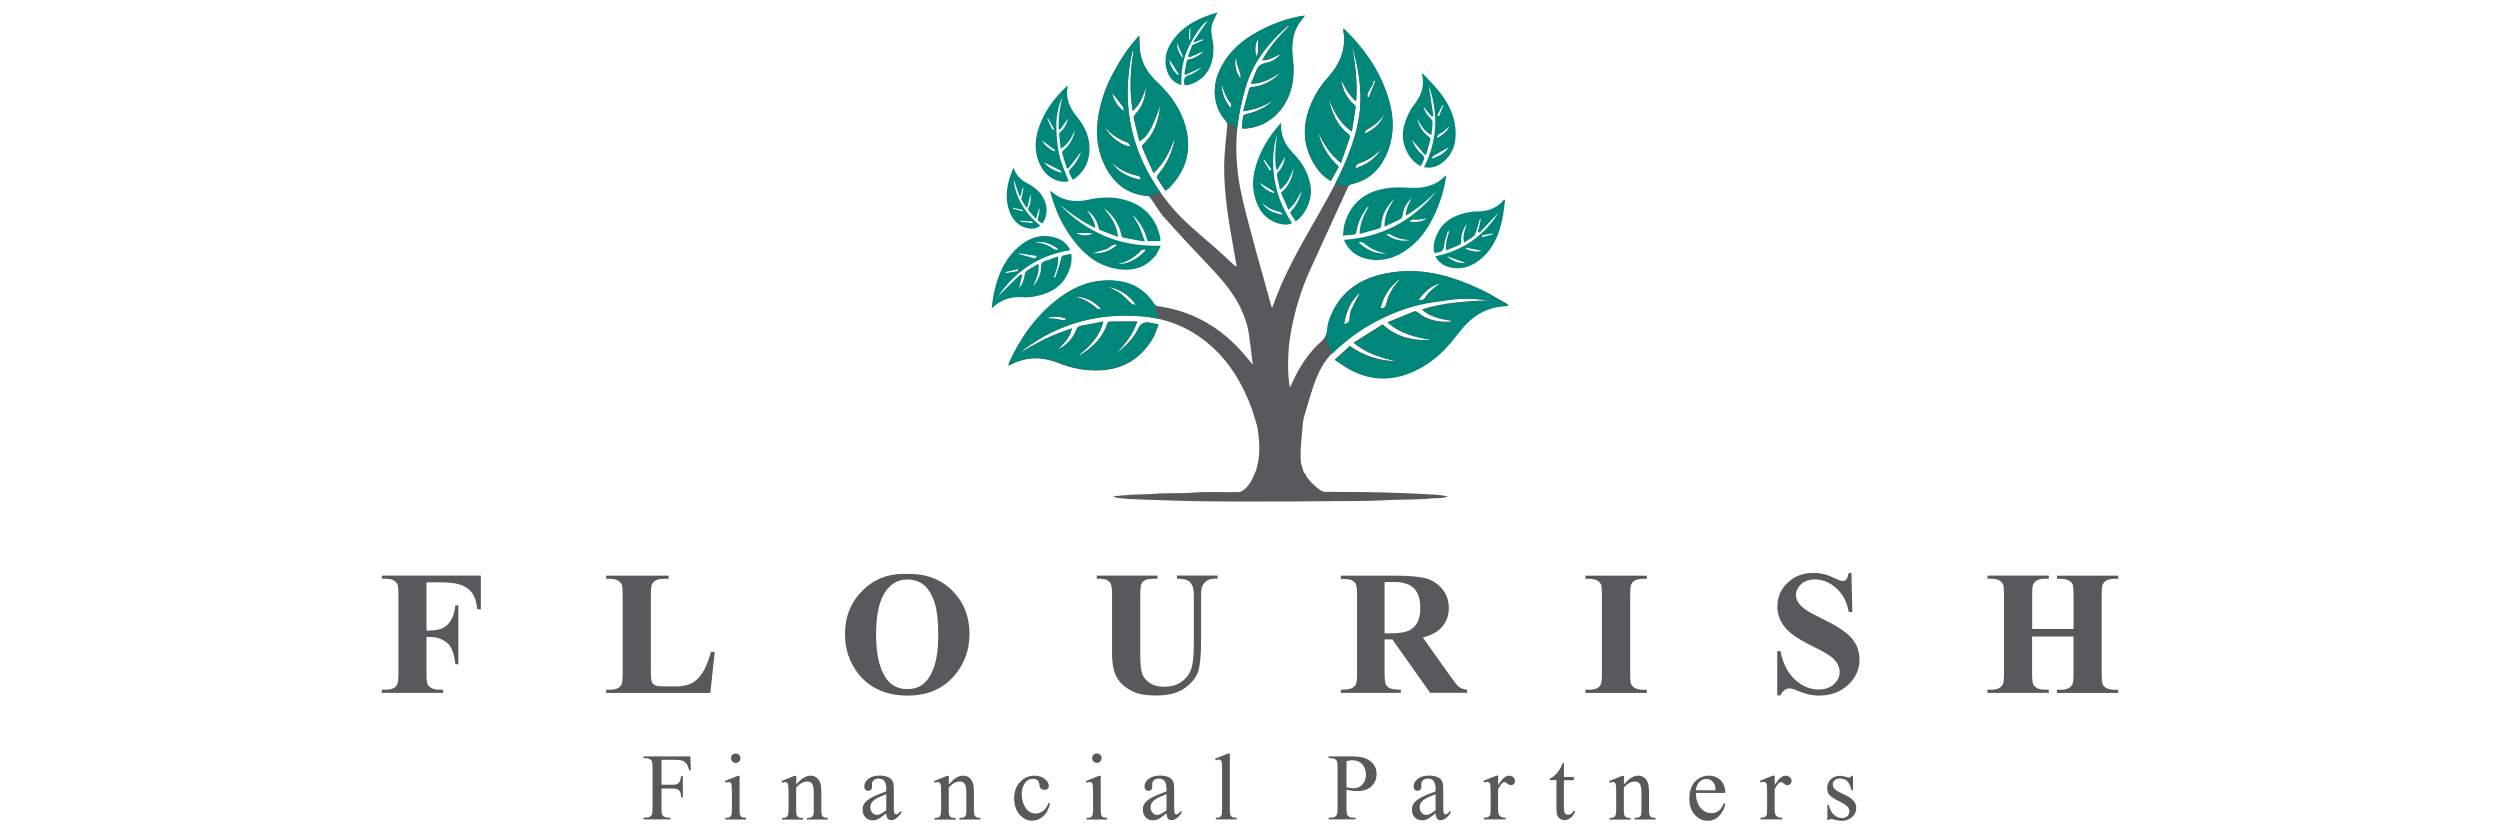 <?xml version="1.0" encoding="UTF-8" standalone="no"?>
<svg xmlns="http://www.w3.org/2000/svg" id="Layer_1" viewBox="0 0 300 100">
  <defs>
    <style>.cls-1{fill:#008779;fill-rule:evenodd;}.cls-1,.cls-2{stroke-width:0px;}.cls-2{fill:#58595b;}</style>
  </defs>
  <path class="cls-2" d="M177.64,34.72c-3.24-1.53-6.62-2.53-10.24-2.08-3.22.4-5.97,1.67-7.49,4.77-.3.62-.57,1.3-.62,1.98-.05.68-.23,1.14-.76,1.61-1.56,1.38-2.65,3.12-3.5,5.01-.06.13-.13.26-.24.48-.3-1.37-.27-4.02-.03-5.69.42-2.94,1.25-5.75,2.47-8.45,1.52-3.33,3.04-6.67,4.57-9.99.06-.12.22-.23.36-.26,1.89-.4,3.21-1.53,4.05-3.23,1.03-2.08,1.14-4.27.56-6.49-.9-3.44-2.81-6.28-5.32-8.75-.07-.07-.16-.11-.28-.2.04.3.08.53.1.76.18,2.03-.63,3.69-1.96,5.15-.77.85-1.38,1.79-1.85,2.83-1.19,2.6-1.25,5.15.31,7.63.49.78,1.09,1.44,1.94,1.92.32-.6.63-1.16.94-1.72-1.28-1.17-2.08-2.56-2.49-4.18.66,1.39,1.43,2.7,2.75,3.74.37-1.06.73-2.05,1.06-3.05.04-.11-.04-.32-.13-.39-1.15-.86-1.77-2.07-2.18-3.4-.08-.27-.14-.56-.21-.84.63,1.47,1.29,2.9,2.77,3.9.17-1.04.32-1.96.45-2.89.02-.12-.11-.29-.22-.38-.93-.78-1.33-1.83-1.53-2.98.26.45.45.93.73,1.37.27.42.63.8.95,1.19.05-.03.1-.06.15-.08.15-2.19-.13-4.36-.5-6.52.31,1.1.58,2.21.76,3.34.27,1.67.35,3.36.1,5.04-.3,2.04-.97,3.99-1.79,5.88-1.27,2.9-2.9,5.61-4.46,8.36-1.56,2.75-3.03,5.54-4.08,8.53-.03.09-.08.17-.14.29-.04-.09-.06-.13-.07-.17-1.15-4.22-2.4-8.41-3.42-12.66-.91-3.77-1.09-7.6-.23-11.43.36-1.6.77-3.2,1.55-4.64.84-1.56,1.97-2.93,3.25-4.17.28-.27.58-.51.87-.77.03.03.05.06.08.08-1.22,1.21-2.32,2.52-3.21,4.07.92,0,1.58-.45,2.29-.8-.47.55-1.04.98-1.74,1.11-.63.12-1.06.35-1.27.98-.17.5-.41.98-.64,1.53,1.41,0,2.48-.64,3.54-1.32-.76.93-2.17,1.63-3.34,1.72-.13.01-.35.06-.37.14-.26.88-.48,1.76-.74,2.73,1.4-.1,2.51-.64,3.6-1.25-.94.85-2.03,1.37-3.26,1.64-.13.03-.33.13-.35.23-.08.48-.11.96-.16,1.46.13.02.2.03.28.03.13,0,.27,0,.4-.02,1.68-.22,3.06-1.02,4.07-2.35,1.36-1.8,1.63-3.9,1.37-6.08-.17-1.38-.1-2.71.6-3.94.24-.42.57-.78.86-1.17-2.23.3-4.29,1.12-6.21,2.25-1.87,1.11-3.32,2.58-4.18,4.65-.8,1.92-.51,4.23.9,5.75.11.12.17.34.16.5-.12,1.59-.35,3.17-.37,4.76-.03,3.47.55,6.88,1.17,10.28.11.63.22,1.27.33,1.9-.17-.03-.24-.09-.31-.16-.74-.68-1.46-1.37-2.21-2.03-1.9-1.66-3.89-3.23-5.49-5.19-4.05-4.95-5.8-10.56-4.8-16.95.08-.51.2-1.02.31-1.53.04,0,.09.01.13.02-.43,2.36-.49,4.72-.12,7.18.91-.8,1.26-1.81,1.61-2.83-.06,1.22-.41,2.32-1.29,3.22-.11.11-.22.31-.19.44.21.94.45,1.86.69,2.82.97-.57,1.51-1.52,2.5-4.32-.19,1.73-.65,3.35-1.97,4.6-.11.1-.27.29-.23.37.44,1.05.91,2.08,1.4,3.17,1.26-1.21,1.94-2.61,2.48-4.1.02.07.03.13.02.19-.32,1.51-.94,2.88-1.95,4.07-.09.11-.16.34-.11.44.3.51.64,1,.98,1.52.17-.14.31-.23.42-.34,2.08-2.1,2.76-4.59,1.97-7.42-.57-2.04-1.75-3.73-3.29-5.18-1.1-1.04-1.97-2.24-2.16-3.81-.07-.61-.06-1.23-.09-1.87-1.26,1.31-2.21,2.81-3.07,4.38-.85,1.55-1.45,3.2-1.78,4.94-.45,2.4-.22,4.7,1.03,6.83,1.07,1.82,2.64,2.91,4.8,3.08.15.01.33.16.42.3.51.72.93,1.51,1.5,2.16,1.69,1.9,3.43,3.77,5.19,5.62,1.46,1.54,2.91,3.09,3.89,4.99.41.78.74,1.63.98,2.48.22.81.29,1.67.4,2.51.1.69.18,1.39.28,2.19-.57-.67-1.05-1.28-1.58-1.84-2.68-2.89-5.95-4.66-9.88-5.19-.17-.02-.36-.19-.46-.34-1.07-1.61-2.6-2.49-4.49-2.67-2.27-.22-4.35.37-6.23,1.64-3.02,2.04-5.07,4.87-6.59,8.13-.05.11-.05.24-.09.41.4-.19.74-.38,1.1-.51,1.68-.62,3.34-.45,4.97.2,1.56.63,3.17.92,4.85.86,2.82-.11,4.94-1.4,6.38-3.81.3-.51.46-1.1.7-1.69-.46-.08-.79-.15-1.13-.21q-.87-.15-1.28.65c-.03.05-.05.11-.08.16-.63,1.14-1.48,2.07-2.54,2.8,1.03-1.1,1.96-2.26,2.46-3.77-1.15,0-2.23,0-3.32.01-.1,0-.25.15-.28.25-.53,1.71-1.75,2.84-3.21,3.75-.03.02-.07,0-.14,0,1.28-1.09,2.45-2.21,2.88-4.01-.97.19-1.83.37-2.69.52-.3.05-.44.19-.55.49-.41,1.1-1.22,1.85-2.24,2.38.72-.75,1.5-1.45,1.71-2.57-1.08.38-2.15.77-3.16,1.26-1.02.49-1.99,1.07-3.07,1.67.19-.16.3-.26.42-.35,4.23-3.18,9-4.46,14.24-4.02,3.17.27,5.97,1.47,8.34,3.6,2.29,2.06,3.8,4.64,4.84,7.51.09.25.66,2.06.68,2.24.06.55.16,1.09.19,1.64.04.85.05,1.71-.13,2.55-.07.31-.13.63-.23.94-.08.25-.24.48-.32.73-.06.17-.13.32-.22.47-.22.39-.48.76-.82,1.05-.22.18-.45.35-.78.36-1.84.04-3.69-.08-5.53.07-1.48.12-2.97,0-4.45.13-.91.08-1.83.06-2.75.11-.72.04-1.45.12-2.17.18-.02,0-.04.02-.08.03.19.07.33.16.48.17.48.06.96.11,1.45.14.7.04,1.41.07,2.11.09,1.2.03,2.41.07,3.61.11,2.36.1,4.73.08,7.09.1.85,0,1.69,0,2.54,0,2.91,0,5.82,0,8.73-.04,2.24-.02,4.48.01,6.72-.12,1.22-.07,2.45-.06,3.68-.1.7-.02,1.41-.08,2.11-.13.36-.02.72-.02,1.08-.06.16-.02.32-.1.53-.16-.4-.07-.74-.15-1.08-.18-.53-.05-1.05-.06-1.58-.09-.88-.05-1.76-.1-2.64-.13-1.62-.05-3.25-.11-4.87-.13-1.51-.02-3.01,0-4.52-.02-.14,0-.3-.03-.42-.09-.21-.11-.4-.25-.58-.4-.22-.18-.43-.37-.63-.58-.2-.21-.39-.43-.56-.66-.1-.13-.14-.32-.25-.44-.3-.31-.31-.73-.43-1.1-.11-.34-.11-.72-.11-1.09,0-.57.04-1.14.08-1.71.03-.46.09-.92.13-1.38.03-.34.05-.68.09-1.02,0,0,.01,0,.02,0,0-.06,0-.13.01-.19.03-.16.88-3.08,1.19-3.97.52-1.53,1.2-2.98,2.36-4.1,1.6-1.55,3.38-2.86,5.38-3.88,1.63-.83,3.31-1.49,5.08-1.9,1-.23,2.02-.35,3.03-.5,1.58-.24,3.17-.27,4.76-.04.12.02.24,0,.36,0,.12,0,.23.02.35.04-2.79.13-5.56.24-8.27,1.11,1.02.9,2.27,1.13,3.56,1.34-.08.09-.1.13-.12.13-1.42.06-2.77-.14-3.9-1.08-.2-.16-.35-.22-.6-.11-.77.33-1.54.63-2.31.94-.24.1-.47.2-.78.32,1.63,1.41,3.54,1.82,5.5,2.12-2.25.12-4.34-.24-6.07-1.87-1.16.73-2.3,1.45-3.49,2.2,1.61,1.31,3.43,1.83,5.3,2.24-2.09-.05-4.01-.6-5.75-1.85-.58.53-1.14,1.04-1.81,1.65.64.42,1.2.83,1.81,1.16,2.25,1.22,4.61,1.38,6.98.49,2.05-.77,3.76-2.09,5.16-3.78.65-.79,1.26-1.63,1.98-2.34.92-.91,2.04-1.55,3.32-1.84.48-.11.98-.12,1.47-.18.02-.04.04-.09.06-.14-1.11-.62-2.19-1.3-3.34-1.84ZM164.83,9.65c.07.03.14.05.21.08-.26.65-.51,1.31-.77,1.96-.07-.02-.13-.05-.2-.08-.02-.76.76-1.21.75-1.96ZM163.96,15.59c.88-.47,1.62-1.08,2.19-1.9-.46,1.12-1.27,1.88-2.42,2.36.07-.15.11-.39.23-.45ZM163.11,19.59c1.03-.32,1.88-.92,2.62-1.7-.68,1.2-1.75,1.87-3.05,2.31.01-.35.13-.52.44-.62ZM150.96,4.67c0,.5.01,1.06,0,1.61,0,.17-.1.33-.18.48-.26-.69-.14-1.59.19-2.09ZM147.75,12.87s-.09.02-.13.03c-.66-.87-1.09-1.81-1.01-2.95.17.91.52,1.74,1.1,2.48.08.1.03.29.04.44ZM148.29,6.89c.04.14.08.27.11.41.03.14.03.3.07.44.13.41.28.81.39,1.22.04.16,0,.33,0,.5-.57-.78-.74-1.64-.58-2.57ZM134.74,12.79c.11.15.12.36.12.56-.79-.61-1.27-1.38-1.4-2.22.39.5.85,1.07,1.28,1.66ZM132.52,15.16c.73.92,1.67,1.54,2.77,1.93.15.05.23.29.39.5-1.09-.08-2.52-1.19-3.16-2.43ZM133.37,19.5c.93.83,2,1.36,3.22,1.6.15.03.26.27.34.46-1.47-.22-2.68-.86-3.57-2.06ZM126.81,38.28c-.4-.03-.79-.06-1.29-.09.89-.28,1.66-.23,2.46.07-.42.38-.8.05-1.17.02ZM131.65,37.04c-.78-.73-1.68-1.2-2.71-1.47,1.27.04,2.33.54,3.21,1.52-.17-.01-.4.04-.5-.05ZM135.81,36.46c-.45-.38-.83-.85-1.31-1.2-.46-.34-1-.56-1.56-.86,1.45.27,2.55.99,3.38,2.19-.17-.04-.39-.03-.51-.13ZM162.2,37.08c-.16.36-.24.77-.25,1.17-.02.43-.26.55-.66.65.24-1.52.78-2.82,1.94-3.82-.34.66-.72,1.32-1.02,2ZM166.34,36.53c-.07.32-.27.48-.68.46.34-1.46,1.11-2.58,2.24-3.47.02.04.05.08.04.08-.78.85-1.37,1.79-1.6,2.93ZM170.94,35.85c-.08.14-.39.14-.6.2-.02-.04-.05-.08-.07-.12.66-.92,1.46-1.66,2.6-1.95-.76.5-1.46,1.06-1.93,1.86Z"/>
  <path class="cls-2" d="M79.38,91.2v2.97h1.37c.32,0,.55-.07.69-.21s.24-.41.29-.83h.21v2.55h-.21c0-.29-.04-.51-.11-.65-.07-.14-.17-.24-.3-.31-.13-.07-.32-.1-.57-.1h-1.37v2.37c0,.38.02.63.07.76.04.09.12.17.23.24.16.09.33.13.51.13h.27v.21h-3.24v-.21h.27c.31,0,.54-.09.68-.27.09-.12.13-.4.13-.86v-4.88c0-.38-.02-.63-.07-.76-.04-.09-.11-.17-.23-.24-.16-.09-.33-.13-.51-.13h-.27v-.21h5.62l.07,1.66h-.2c-.1-.35-.21-.61-.34-.78-.13-.17-.29-.29-.47-.36-.19-.07-.48-.11-.87-.11h-1.66Z"/>
  <path class="cls-2" d="M88.75,93.08v4.1c0,.32.02.53.07.64.05.11.11.19.21.24.09.05.26.08.5.08v.2h-2.48v-.2c.25,0,.42-.02.5-.07.09-.05.15-.13.2-.24.05-.11.08-.32.08-.64v-1.96c0-.55-.02-.91-.05-1.07-.03-.12-.07-.2-.12-.25-.06-.05-.13-.07-.23-.07-.1,0-.23.03-.38.08l-.08-.2,1.54-.62h.25ZM88.29,90.42c.16,0,.29.06.4.16.11.11.16.24.16.4s-.05.29-.16.4c-.11.11-.24.17-.4.17s-.29-.06-.4-.17c-.11-.11-.17-.24-.17-.4s.06-.29.16-.4c.11-.11.24-.16.4-.16Z"/>
  <path class="cls-2" d="M95.53,94.16c.6-.72,1.17-1.08,1.71-1.08.28,0,.52.07.72.21.2.14.36.37.48.69.08.22.12.56.12,1.02v2.18c0,.32.03.54.08.66.04.09.11.17.2.22.09.05.26.08.5.08v.2h-2.52v-.2h.11c.24,0,.4-.04.5-.11.09-.07.16-.18.2-.32.02-.06.02-.23.02-.52v-2.09c0-.46-.06-.8-.18-1.01-.12-.21-.32-.31-.61-.31-.44,0-.88.24-1.32.72v2.69c0,.35.02.56.06.64.05.11.12.19.21.24.09.05.28.08.55.08v.2h-2.52v-.2h.11c.26,0,.44-.07.53-.2.09-.13.14-.38.14-.75v-1.89c0-.61-.01-.99-.04-1.12-.03-.13-.07-.22-.13-.27-.06-.05-.13-.07-.23-.07-.1,0-.23.03-.37.08l-.08-.2,1.54-.62h.24v1.08Z"/>
  <path class="cls-2" d="M106.35,97.6c-.52.41-.85.64-.99.7-.2.09-.41.14-.64.14-.35,0-.64-.12-.87-.36-.23-.24-.34-.56-.34-.95,0-.25.06-.46.17-.65.15-.25.42-.49.79-.71.38-.22,1-.49,1.88-.81v-.2c0-.51-.08-.86-.24-1.05-.16-.19-.4-.28-.7-.28-.23,0-.42.06-.56.19-.14.13-.21.27-.21.43v.32c.01.17-.03.3-.12.39-.09.09-.2.14-.34.14s-.25-.05-.34-.15c-.09-.1-.13-.23-.13-.4,0-.32.16-.61.49-.88.33-.27.78-.4,1.37-.4.45,0,.82.08,1.11.23.22.12.38.3.48.54.07.16.1.49.1.98v1.73c0,.49,0,.78.03.89.02.11.05.18.09.22.04.04.09.06.15.06.06,0,.11-.01.16-.04.08-.05.23-.18.45-.41v.31c-.42.56-.81.84-1.19.84-.18,0-.33-.06-.43-.19-.11-.13-.16-.34-.17-.65ZM106.35,97.24v-1.94c-.56.22-.92.38-1.09.47-.29.16-.5.33-.63.51-.13.18-.19.37-.19.58,0,.27.08.49.24.67.16.18.34.26.55.26.28,0,.65-.19,1.11-.56Z"/>
  <path class="cls-2" d="M113.84,94.16c.6-.72,1.17-1.08,1.71-1.08.28,0,.52.07.72.21.2.14.36.37.48.69.08.22.12.56.12,1.02v2.18c0,.32.03.54.08.66.04.09.11.17.2.22.09.05.26.08.5.08v.2h-2.52v-.2h.11c.24,0,.4-.04.5-.11.09-.07.16-.18.2-.32.01-.06.02-.23.02-.52v-2.09c0-.46-.06-.8-.18-1.01-.12-.21-.32-.31-.61-.31-.44,0-.88.24-1.32.72v2.69c0,.35.02.56.06.64.05.11.12.19.21.24.09.05.28.08.55.08v.2h-2.52v-.2h.11c.26,0,.44-.07.53-.2.09-.13.14-.38.14-.75v-1.89c0-.61-.01-.99-.04-1.12-.03-.13-.07-.22-.13-.27-.06-.05-.13-.07-.23-.07-.1,0-.23.03-.37.08l-.08-.2,1.54-.62h.24v1.08Z"/>
  <path class="cls-2" d="M126,96.39c-.14.67-.41,1.19-.81,1.55-.4.36-.84.54-1.33.54-.58,0-1.08-.24-1.51-.73-.43-.49-.65-1.14-.65-1.97s.24-1.45.72-1.95c.48-.5,1.05-.75,1.72-.75.5,0,.91.13,1.24.4.32.26.48.54.48.83,0,.14-.05.26-.14.34-.09.09-.22.13-.38.13-.22,0-.38-.07-.49-.21-.06-.08-.11-.23-.13-.44-.02-.22-.1-.39-.22-.5-.13-.11-.31-.17-.54-.17-.37,0-.67.14-.9.41-.3.36-.45.84-.45,1.44s.15,1.15.45,1.61c.3.47.7.7,1.21.7.36,0,.69-.12.98-.37.2-.17.4-.48.6-.93l.16.08Z"/>
  <path class="cls-2" d="M132.09,93.08v4.1c0,.32.02.53.07.64.05.11.11.19.21.24.09.05.26.08.5.08v.2h-2.48v-.2c.25,0,.42-.02.5-.07.09-.05.15-.13.2-.24.05-.11.08-.32.08-.64v-1.96c0-.55-.02-.91-.05-1.07-.03-.12-.07-.2-.12-.25-.06-.05-.13-.07-.23-.07-.1,0-.23.03-.38.08l-.08-.2,1.54-.62h.25ZM131.63,90.42c.16,0,.29.06.4.16.11.11.16.24.16.4s-.06.29-.16.4c-.11.11-.24.17-.4.17s-.29-.06-.4-.17c-.11-.11-.17-.24-.17-.4s.06-.29.16-.4c.11-.11.24-.16.4-.16Z"/>
  <path class="cls-2" d="M139.98,97.6c-.52.41-.85.64-.99.7-.2.09-.41.14-.64.14-.35,0-.64-.12-.87-.36-.23-.24-.34-.56-.34-.95,0-.25.06-.46.17-.65.15-.25.42-.49.79-.71.38-.22,1-.49,1.88-.81v-.2c0-.51-.08-.86-.24-1.05-.16-.19-.4-.28-.7-.28-.23,0-.42.06-.56.19-.14.13-.21.27-.21.43v.32c.01.17-.03.3-.12.39-.09.09-.2.14-.34.14s-.25-.05-.34-.15c-.09-.1-.13-.23-.13-.4,0-.32.16-.61.49-.88.33-.27.78-.4,1.38-.4.45,0,.82.08,1.11.23.22.12.38.3.48.54.07.16.1.49.1.98v1.73c0,.49,0,.78.03.89.02.11.05.18.09.22.04.04.09.06.15.06.06,0,.11-.01.16-.04.08-.05.23-.18.45-.41v.31c-.42.56-.81.84-1.19.84-.18,0-.33-.06-.43-.19-.11-.13-.16-.34-.17-.65ZM139.98,97.24v-1.94c-.56.22-.92.38-1.09.47-.29.16-.5.33-.63.51-.13.18-.19.37-.19.58,0,.27.08.49.24.67.16.18.34.26.55.26.28,0,.65-.19,1.11-.56Z"/>
  <path class="cls-2" d="M147.58,90.42v6.76c0,.32.02.53.07.63.05.1.12.18.21.24.1.05.28.08.54.08v.2h-2.5v-.2c.23,0,.39-.02.48-.07.09-.05.15-.13.2-.24.05-.11.07-.32.07-.64v-4.63c0-.58-.01-.93-.04-1.06-.03-.13-.07-.22-.13-.27-.06-.05-.13-.07-.22-.07-.1,0-.22.03-.37.09l-.09-.19,1.52-.62h.25Z"/>
  <path class="cls-2" d="M161.58,94.8v2.2c0,.47.05.77.16.88.14.16.35.24.64.24h.29v.21h-3.23v-.21h.28c.32,0,.55-.1.68-.31.07-.11.11-.39.11-.82v-4.88c0-.48-.05-.77-.15-.89-.14-.16-.36-.24-.65-.24h-.28v-.21h2.77c.67,0,1.21.07,1.6.21.39.14.72.37.99.7.27.33.4.72.4,1.17,0,.62-.2,1.12-.61,1.5-.41.39-.98.58-1.72.58-.18,0-.38-.01-.59-.04-.21-.03-.44-.06-.68-.12ZM161.58,94.48c.2.04.37.07.52.08.15.02.28.03.39.03.39,0,.72-.15,1-.45.28-.3.42-.69.42-1.16,0-.33-.07-.63-.2-.91-.13-.28-.32-.49-.57-.63s-.52-.21-.83-.21c-.19,0-.43.03-.73.11v3.14Z"/>
  <path class="cls-2" d="M172.27,97.6c-.52.41-.85.64-.99.7-.2.09-.41.14-.64.14-.35,0-.64-.12-.87-.36-.23-.24-.34-.56-.34-.95,0-.25.06-.46.17-.65.15-.25.42-.49.79-.71.38-.22,1-.49,1.88-.81v-.2c0-.51-.08-.86-.24-1.05-.16-.19-.4-.28-.7-.28-.23,0-.42.06-.56.19-.14.13-.21.27-.21.43v.32c.01.17-.03.3-.12.39-.09.09-.2.14-.34.14s-.25-.05-.34-.15c-.09-.1-.13-.23-.13-.4,0-.32.16-.61.49-.88.33-.27.78-.4,1.38-.4.45,0,.82.08,1.11.23.22.12.38.3.48.54.07.16.1.49.1.98v1.73c0,.49,0,.78.03.89.02.11.05.18.09.22.04.04.09.06.15.06.06,0,.11-.01.16-.04.08-.05.23-.18.45-.41v.31c-.42.56-.81.84-1.19.84-.18,0-.33-.06-.43-.19-.11-.13-.16-.34-.17-.65ZM172.27,97.24v-1.94c-.56.22-.92.38-1.09.47-.29.16-.5.33-.63.51-.13.18-.19.37-.19.58,0,.27.08.49.24.67.16.18.34.26.55.26.28,0,.65-.19,1.11-.56Z"/>
  <path class="cls-2" d="M179.78,93.08v1.15c.43-.76.86-1.15,1.31-1.15.2,0,.37.06.51.19.13.12.2.27.2.43,0,.15-.05.27-.14.37-.1.1-.21.15-.35.15s-.28-.06-.44-.19c-.16-.13-.28-.19-.36-.19-.07,0-.14.04-.22.11-.17.15-.34.4-.52.75v2.44c0,.28.03.5.11.64.05.1.13.18.26.25.12.07.3.1.53.1v.2h-2.61v-.2c.26,0,.45-.04.58-.12.09-.06.16-.15.2-.28.02-.06.03-.24.03-.54v-1.98c0-.59-.01-.95-.04-1.06-.02-.11-.07-.2-.13-.25-.07-.05-.15-.08-.24-.08-.12,0-.25.03-.39.08l-.06-.2,1.54-.62h.23Z"/>
  <path class="cls-2" d="M187.67,91.56v1.67h1.19v.39h-1.19v3.31c0,.33.05.55.14.67.1.12.22.17.37.17.12,0,.24-.04.36-.11.11-.08.2-.19.27-.34h.22c-.13.36-.31.64-.55.82s-.48.28-.73.28c-.17,0-.34-.05-.5-.14-.16-.09-.28-.23-.36-.41-.08-.18-.12-.45-.12-.82v-3.43h-.81v-.18c.2-.08.41-.22.63-.41.21-.2.4-.43.57-.69.09-.14.2-.4.36-.77h.17Z"/>
  <path class="cls-2" d="M194.85,94.16c.6-.72,1.17-1.08,1.71-1.08.28,0,.52.07.72.21.2.14.36.37.48.69.08.22.12.56.12,1.02v2.18c0,.32.03.54.08.66.04.09.11.17.2.22.09.05.26.08.5.08v.2h-2.52v-.2h.11c.24,0,.4-.04.5-.11.09-.07.16-.18.2-.32.01-.06.02-.23.02-.52v-2.09c0-.46-.06-.8-.18-1.01-.12-.21-.32-.31-.61-.31-.44,0-.88.24-1.32.72v2.69c0,.35.02.56.06.64.05.11.12.19.21.24.09.05.28.08.55.08v.2h-2.52v-.2h.11c.26,0,.43-.07.53-.2.09-.13.14-.38.14-.75v-1.89c0-.61-.01-.99-.04-1.12-.03-.13-.07-.22-.13-.27-.06-.05-.13-.07-.23-.07-.1,0-.23.03-.37.08l-.08-.2,1.54-.62h.24v1.08Z"/>
  <path class="cls-2" d="M203.51,95.15c0,.76.18,1.35.55,1.78.37.43.81.65,1.31.65.33,0,.62-.09.87-.28.25-.18.45-.5.62-.94l.17.11c-.08.51-.31.97-.68,1.39-.38.42-.84.63-1.41.63-.61,0-1.14-.24-1.57-.72-.44-.48-.65-1.12-.65-1.92,0-.87.22-1.55.67-2.04.45-.49,1.01-.73,1.68-.73.57,0,1.04.19,1.41.56.37.38.55.88.55,1.51h-3.52ZM203.51,94.83h2.36c-.02-.33-.06-.56-.12-.69-.09-.21-.23-.37-.41-.49-.18-.12-.38-.18-.58-.18-.31,0-.58.12-.83.36-.24.24-.38.57-.43,1Z"/>
  <path class="cls-2" d="M212.97,93.08v1.15c.43-.76.86-1.15,1.31-1.15.2,0,.37.06.51.19.13.12.2.27.2.43,0,.15-.05.27-.15.37-.1.1-.21.15-.34.15s-.28-.06-.44-.19c-.16-.13-.28-.19-.36-.19-.07,0-.14.04-.22.11-.17.15-.34.4-.52.75v2.44c0,.28.03.5.11.64.05.1.13.18.26.25.12.07.3.1.53.1v.2h-2.61v-.2c.26,0,.45-.04.58-.12.09-.06.16-.15.19-.28.02-.06.03-.24.03-.54v-1.98c0-.59-.01-.95-.04-1.06-.02-.11-.07-.2-.13-.25-.07-.05-.15-.08-.24-.08-.12,0-.24.03-.39.08l-.06-.2,1.54-.62h.23Z"/>
  <path class="cls-2" d="M222.36,93.08v1.74h-.18c-.14-.55-.32-.92-.54-1.11-.22-.2-.5-.29-.84-.29-.26,0-.47.07-.63.21-.16.14-.24.29-.24.46,0,.21.06.39.18.53.11.15.35.31.7.48l.81.4c.75.37,1.13.85,1.13,1.45,0,.46-.18.84-.53,1.12-.35.28-.74.43-1.18.43-.31,0-.67-.06-1.07-.17-.12-.04-.22-.06-.3-.06-.08,0-.15.05-.2.15h-.18v-1.82h.18c.1.52.3.91.6,1.17.29.26.62.4.98.4.26,0,.47-.08.63-.23.16-.15.24-.33.24-.54,0-.26-.09-.47-.27-.65-.18-.17-.54-.4-1.08-.66-.54-.27-.89-.51-1.06-.72-.17-.21-.25-.48-.25-.8,0-.42.14-.77.43-1.05.29-.28.66-.42,1.12-.42.2,0,.44.04.73.13.19.06.32.08.38.08.06,0,.1-.01.14-.04.03-.03.07-.08.12-.17h.18Z"/>
  <path class="cls-2" d="M51.18,69.88v5.78h.4c.62,0,1.13-.09,1.53-.28.39-.19.73-.5,1-.94.27-.44.45-1.04.53-1.8h.36v7.07h-.36c-.13-1.33-.49-2.22-1.07-2.64-.59-.43-1.25-.64-1.99-.64h-.4v4.31c0,.72.04,1.17.12,1.35.08.18.24.34.47.47.23.13.55.2.94.2h.47v.38h-7.36v-.38h.47c.41,0,.74-.07.99-.22.18-.1.32-.26.42-.5.08-.17.11-.6.11-1.31v-9.26c0-.72-.04-1.17-.11-1.35-.08-.18-.23-.34-.46-.47-.23-.13-.54-.2-.94-.2h-.47v-.38h11.87v4.04h-.43c-.1-.95-.34-1.65-.74-2.11-.4-.46-.97-.78-1.73-.96-.42-.1-1.18-.16-2.3-.16h-1.31Z"/>
  <path class="cls-2" d="M85.77,78.21l-.53,4.94h-12.5v-.38h.47c.41,0,.74-.07.99-.22.18-.1.32-.26.41-.5.08-.17.11-.6.11-1.31v-9.26c0-.72-.04-1.17-.11-1.35-.08-.18-.23-.34-.46-.47-.23-.13-.55-.2-.94-.2h-.47v-.38h7.5v.38h-.61c-.41,0-.74.07-.99.22-.18.1-.32.26-.43.5-.08.17-.11.6-.11,1.31v8.97c0,.72.04,1.18.12,1.38.08.2.25.34.49.44.17.06.59.09,1.26.09h1.17c.75,0,1.37-.13,1.87-.39.5-.26.93-.68,1.29-1.25.36-.57.71-1.4,1.03-2.51h.43Z"/>
  <path class="cls-2" d="M108.77,68.88c2.24-.08,4.06.57,5.47,1.96,1.4,1.39,2.1,3.13,2.1,5.22,0,1.79-.52,3.36-1.57,4.71-1.38,1.8-3.34,2.7-5.86,2.7s-4.49-.86-5.87-2.57c-1.09-1.36-1.64-2.96-1.64-4.83,0-2.09.71-3.83,2.13-5.23,1.42-1.39,3.17-2.05,5.25-1.97ZM108.89,69.54c-1.29,0-2.27.66-2.94,1.97-.55,1.08-.82,2.63-.82,4.65,0,2.4.42,4.18,1.27,5.33.59.8,1.41,1.2,2.47,1.2.71,0,1.31-.17,1.79-.52.61-.44,1.08-1.15,1.42-2.12.34-.97.51-2.24.51-3.8,0-1.86-.17-3.25-.52-4.18-.35-.92-.79-1.58-1.32-1.96-.54-.38-1.15-.57-1.85-.57Z"/>
  <path class="cls-2" d="M131.62,69.07h7.27v.38h-.36c-.55,0-.92.06-1.13.17-.2.11-.35.27-.44.47-.09.2-.13.7-.13,1.51v6.89c0,1.26.1,2.09.29,2.5.19.41.5.75.94,1.02.44.27.99.4,1.65.4.76,0,1.41-.17,1.95-.51.54-.34.94-.81,1.2-1.42.27-.6.4-1.65.4-3.15v-5.74c0-.63-.07-1.08-.2-1.35-.13-.27-.3-.46-.5-.56-.31-.16-.75-.24-1.32-.24v-.38h4.87v.38h-.29c-.39,0-.72.08-.99.24-.26.16-.45.4-.57.72-.09.22-.13.62-.13,1.19v5.35c0,1.65-.11,2.85-.33,3.58-.22.73-.75,1.41-1.59,2.02-.84.62-2,.92-3.46.92-1.22,0-2.16-.16-2.82-.49-.91-.44-1.55-1.01-1.92-1.7-.37-.69-.56-1.62-.56-2.79v-6.89c0-.81-.05-1.31-.14-1.51-.09-.2-.25-.35-.47-.47-.22-.12-.63-.17-1.22-.17v-.38Z"/>
  <path class="cls-2" d="M166.15,76.73v3.94c0,.76.05,1.24.14,1.44.09.2.26.35.49.47.23.12.67.18,1.32.18v.38h-7.2v-.38c.65,0,1.09-.06,1.32-.18.23-.12.4-.28.49-.47.09-.19.14-.67.14-1.43v-9.13c0-.76-.05-1.24-.14-1.44-.09-.2-.26-.35-.49-.47-.24-.12-.67-.18-1.32-.18v-.38h6.54c1.7,0,2.95.12,3.74.35.79.23,1.43.67,1.93,1.3.5.63.75,1.38.75,2.23,0,1.04-.37,1.9-1.12,2.57-.48.43-1.15.75-2,.97l3.38,4.76c.44.62.76,1,.94,1.15.28.21.61.33.99.35v.38h-4.43l-4.54-6.41h-.92ZM166.15,69.83v6.17h.59c.96,0,1.68-.09,2.16-.26.48-.18.85-.49,1.13-.95.27-.46.41-1.06.41-1.8,0-1.07-.25-1.86-.75-2.38-.5-.51-1.31-.77-2.42-.77h-1.11Z"/>
  <path class="cls-2" d="M222.17,68.75l.11,4.69h-.43c-.2-1.18-.69-2.12-1.48-2.84-.79-.72-1.63-1.07-2.55-1.07-.71,0-1.26.19-1.68.56-.41.38-.62.81-.62,1.3,0,.31.07.59.22.83.2.33.52.65.97.97.33.23,1.08.63,2.25,1.21,1.65.81,2.76,1.57,3.33,2.29.57.72.85,1.54.85,2.47,0,1.18-.46,2.19-1.38,3.04-.92.85-2.08,1.27-3.49,1.27-.44,0-.86-.05-1.26-.14-.39-.09-.89-.26-1.48-.51-.33-.14-.61-.21-.82-.21-.18,0-.37.07-.57.21-.2.14-.36.35-.49.63h-.38v-5.31h.38c.3,1.49.89,2.63,1.76,3.42.87.79,1.8,1.18,2.81,1.18.78,0,1.39-.21,1.85-.63.46-.42.69-.91.69-1.47,0-.33-.09-.65-.26-.97-.18-.31-.45-.61-.81-.89-.36-.28-1-.64-1.91-1.09-1.28-.63-2.2-1.17-2.76-1.61s-.99-.94-1.29-1.48c-.3-.55-.45-1.15-.45-1.81,0-1.12.41-2.08,1.23-2.86.82-.79,1.86-1.18,3.11-1.18.46,0,.9.06,1.33.17.33.08.72.24,1.19.46.47.22.79.34.98.34s.32-.06.43-.17c.1-.11.2-.38.29-.8h.31Z"/>
  <path class="cls-2" d="M243.85,76.38v4.36c0,.72.04,1.17.12,1.35.08.18.24.34.47.47.23.13.54.2.94.2h.47v.38h-7.36v-.38h.47c.41,0,.74-.07.99-.22.18-.1.32-.26.42-.5.08-.17.11-.6.11-1.31v-9.26c0-.72-.04-1.17-.11-1.35-.08-.18-.23-.34-.46-.47-.23-.13-.54-.2-.94-.2h-.47v-.38h7.36v.38h-.47c-.41,0-.74.07-.99.22-.18.1-.32.26-.43.5-.08.17-.11.6-.11,1.31v3.99h4.97v-3.99c0-.72-.04-1.17-.11-1.35-.08-.18-.23-.34-.47-.47-.24-.13-.55-.2-.95-.2h-.46v-.38h7.35v.38h-.46c-.41,0-.74.07-.99.22-.18.1-.32.26-.43.5-.08.17-.11.6-.11,1.31v9.26c0,.72.04,1.17.11,1.35.08.18.23.34.47.47.24.13.55.2.94.2h.46v.38h-7.35v-.38h.46c.42,0,.74-.07.99-.22.18-.1.32-.26.43-.5.08-.17.11-.6.11-1.31v-4.36h-4.97Z"/>
  <path class="cls-2" d="M197.61,82.77v.38h-7.36v-.38h.47c.41,0,.74-.07.99-.22.18-.1.32-.26.41-.5.08-.17.11-.6.11-1.31v-9.26c0-.72-.04-1.17-.11-1.35-.08-.18-.23-.34-.46-.47-.23-.13-.54-.2-.94-.2h-.47v-.38h7.36v.38h-.47c-.41,0-.74.07-.99.22-.18.1-.32.26-.42.5-.08.17-.11.6-.11,1.31v9.26c0,.72.04,1.17.12,1.35.08.18.24.34.47.47.23.13.55.2.94.2h.47Z"/>
  <path class="cls-1" d="M137.7,28.93h1.54c0-.14.02-.25,0-.35-.44-2.22-1.71-3.73-3.85-4.47-1.56-.54-3.16-.5-4.76-.15-1.64.36-3.17.15-4.49-.99-.02-.02-.06-.02-.13-.03.61,2.36,1.61,4.49,3.15,6.34,1.21,1.46,2.68,2.55,4.57,2.94,1.95.4,3.68.04,4.97-1.6.24-.31.38-.71.6-1.14-2.4.08-4.59-.27-6.68-1.14-2.09-.87-3.89-2.14-5.44-3.79,1.3,1.07,2.66,2.06,4.25,2.8-.08-.87-.56-1.48-.97-2.12.69.53,1.17,1.19,1.36,2.05.02.11.06.27.13.3.71.29,1.42.55,2.22.85-.13-1.45-.87-2.44-1.73-3.45.99.62,1.92,2.06,2.09,3.13.02.15.13.38.23.4.82.17,1.65.31,2.63.48-.25-.67-.41-1.21-.64-1.72-.24-.51-.56-.99-.85-1.49.92.87,1.5,1.94,1.8,3.14ZM136.93,30.07c.09-.1.3-.09.45-.14.02.05.03.1.05.15-.9.94-1.94,1.59-3.29,1.61,1.11-.24,2.03-.79,2.8-1.62ZM132.7,29.92c.46-.14.76-.69,1.34-.53-.82.72-1.77,1.07-2.86.98.51-.15,1.01-.3,1.52-.45ZM130.98,27.96s0,.08,0,.13c-.62.22-1.23.19-1.81-.13h1.82Z"/>
  <path class="cls-1" d="M161.34,26.9c-.12.43-.12.89-.19,1.39.5-.05.89-.11,1.27-.13.25-.01.33-.14.36-.36.14-.99.56-1.88,1.12-2.7.04-.06.08-.12.13-.18.04-.04.09-.08.23-.2-.6,1.11-1.09,2.11-1.11,3.36.81-.22,1.53-.44,2.27-.63.27-.07.32-.22.34-.47.07-1.26.71-2.26,1.56-3.15-.61,1.02-1.24,2.03-1.18,3.38.62-.3,1.16-.57,1.72-.81.33-.14.45-.36.49-.71.09-.77.49-1.38,1.04-1.9-.31.65-.71,1.27-.68,2.1,1.39-.83,2.54-1.84,3.65-2.9-2.84,3.52-6.52,5.46-11.07,5.79.06.14.08.24.13.33.7,1.32,1.87,1.94,3.3,2.07,1.92.16,3.52-.61,4.91-1.86,1.38-1.25,2.26-2.83,2.94-4.54.48-1.19.81-2.42.98-3.73-.07.04-.12.05-.15.08-1.16,1.19-2.6,1.5-4.21,1.4-.97-.06-1.97-.08-2.93.08-2.49.41-4.21,1.79-4.92,4.28ZM163.1,29.18s.01-.08.02-.13c.16.03.38,0,.49.09.81.7,1.73,1.14,2.81,1.28-1.3.09-2.37-.43-3.31-1.25ZM166.33,28.11c.16,0,.35-.06.47.01.73.45,1.52.65,2.37.69-1.03.2-1.97-.04-2.84-.7ZM169.15,26.6c.29-.42.68-.18.99-.23.35-.06.7-.09,1.06-.14-.62.42-1.29.43-2.05.37Z"/>
  <path class="cls-1" d="M155.47,26.57c1.21-.8,2.03-2.68,1.82-4.11-.21-1.48-.87-2.74-1.88-3.83-.29-.32-.6-.63-.85-.98-.62-.86-.89-1.83-.82-2.95-.13.16-.26.31-.4.47-1.09,1.29-1.96,2.7-2.5,4.3-.44,1.29-.64,2.6-.32,3.95.39,1.64,1.22,2.91,2.93,3.41.53.15,1.06.21,1.6-.05-2.69-3.94-2.55-8.28-1.82-10.53-.18,1.43-.31,2.75-.09,4.06.05.02.09.05.14.07.31-.51.61-1.01.95-1.58-.13.7-.34,1.29-.8,1.77-.1.11-.23.28-.21.4.1.58.24,1.15.38,1.8.94-.69,1.27-1.64,1.63-2.57-.16,1.14-.56,2.15-1.52,2.92.29.68.58,1.35.9,2.06.8-.68,1.19-1.51,1.61-2.33-.22,1.01-.71,1.89-1.42,2.66.23.36.45.71.67,1.05ZM151.73,19.18c.28.39.55.78.83,1.17-.06.04-.12.08-.18.12-.25-.41-.51-.81-.76-1.22.04-.03.08-.05.12-.08ZM153.92,25.74c-1.03-.13-1.91-.52-2.49-1.4.6.56,1.29.9,2.08,1.07.16.03.3.17.41.32ZM152.93,23.03s-.07.09-.1.14c-.64-.22-1.2-.57-1.67-1.24.66.41,1.21.76,1.76,1.1Z"/>
  <path class="cls-1" d="M122.63,35.67c.52.03,1.05,0,1.56-.1,1.75-.33,3.21-1.1,3.98-2.82.32-.71.51-1.45.38-2.29-.2.03-.35.06-.51.09-.69.13-.64.14-.8.83-.15.66-.42,1.29-.63,1.94-.05-.02-.1-.03-.15-.05.29-.79.6-1.57.52-2.51-.59.21-1.12.42-1.65.59-.3.1-.41.25-.4.58.02.93-.38,1.71-.95,2.42.37-.83.76-1.65.64-2.7-.52.31-.98.55-1.4.84-.13.09-.24.29-.26.45-.08.67-.33,1.3-.65,1.56.11-.47.24-.97.36-1.48-.07-.04-.14-.07-.21-.11-.87.86-1.74,1.72-2.7,2.65,2.16-3.11,5-4.95,8.68-5.53-.39-.8-.99-1.27-1.75-1.5-1.96-.6-3.55.15-4.9,1.5-1.51,1.51-2.19,3.45-2.59,5.49-.1.5-.14,1-.2,1.5,1.05-1.03,2.23-1.44,3.63-1.36ZM126.93,29.84s0,.09,0,.14c-.15-.03-.34-.01-.46-.1-.69-.48-1.43-.77-2.28-.79,1.04-.2,1.91.18,2.73.75ZM122.28,30.39c.69.11,1.38.21,2.07.32,0,.07,0,.13,0,.2-.1.03-.22.1-.31.07-.59-.16-1.18-.35-1.77-.52,0-.03,0-.05,0-.08ZM122.13,32.3c.01.08.03.16.04.23-.49.08-.98.15-1.47.23-.01-.03-.02-.07-.03-.11.49-.12.97-.24,1.46-.35Z"/>
  <path class="cls-1" d="M128.25,21.76c-.39-1.06-.89-2.11-1.14-3.21-.25-1.12-.34-2.3-.35-3.45-.02-1.29.37-2.79.69-3.34-.28,1.27-.47,2.5-.4,3.74.05.02.09.04.14.07.32-.44.64-.87.98-1.35-.15.64-.41,1.15-.87,1.56-.09.08-.22.21-.21.3.05.57.13,1.13.2,1.76.94-.56,1.31-1.4,1.72-2.22-.21.93-.6,1.76-1.37,2.38-.09.07-.22.22-.2.3.17.63.38,1.25.57,1.88.06.01.13.03.19.04.52-.68,1.04-1.36,1.53-2-.25.75-.68,1.45-1.28,2.05-.1.1-.21.29-.17.39.11.31.29.6.47.93,1.23-.82,1.86-1.93,1.98-3.3.14-1.6-.45-2.99-1.44-4.2-.91-1.11-1.48-2.3-1.14-3.81-.1.06-.15.08-.19.12-1.5,1.41-2.69,3.03-3.33,5-.51,1.58-.51,3.14.31,4.63.72,1.31,2.12,2,3.31,1.72ZM127.29,20.49s.04.1.1.26c-.88-.26-1.59-.62-2.1-1.28.66.34,1.33.67,2,1.02ZM125.77,14.21c.24.42.48.85.72,1.28-.06.03-.13.06-.19.09-.21-.44-.42-.88-.63-1.32.03-.02.07-.03.1-.05ZM126.63,18.03s-.07.08-.11.13c-.59-.27-1.09-.64-1.48-1.31.59.44,1.09.81,1.59,1.18Z"/>
  <path class="cls-1" d="M170.5,19.93c.1-.2.17-.39.27-.55.21-.34.2-.57-.14-.86-.56-.47-.94-1.09-1.19-1.75.52.6,1.04,1.21,1.56,1.82.05-.02.1-.05.15-.07.15-.53.29-1.06.45-1.58.09-.27.04-.41-.2-.59-.7-.52-1.12-1.24-1.33-2.08.43.74.84,1.49,1.7,1.95.06-.56.13-1.04.14-1.53,0-.16-.1-.36-.22-.47-.42-.37-.7-.81-.89-1.43.38.46.7.83,1.01,1.21.07-.03.13-.06.2-.09-.18-1.19-.36-2.39-.56-3.66,1.19,3.39,1.04,6.63-.57,9.81.86.18,1.58-.06,2.21-.55,1.35-1.04,1.71-2.51,1.56-4.11-.15-1.72-.95-3.19-2.01-4.5-.58-.72-1.25-1.37-1.88-2.05-.04.03-.08.05-.13.08.38,1.46-.14,2.67-1.04,3.77-.11.14-.21.29-.3.45-.93,1.65-1.36,3.34-.42,5.13.36.69.85,1.27,1.61,1.65ZM171.89,19.02s-.06-.06-.09-.09c.1-.09.18-.21.29-.27.6-.34,1.2-.68,1.72-.97-.4.65-1.11,1.06-1.92,1.33ZM173.12,12.6s.06.02.09.03c-.18.44-.35.88-.53,1.31-.07-.03-.14-.06-.21-.08.22-.42.43-.84.65-1.26ZM173.2,15.8c.24-.25.53-.46.72-.62-.26.55-.76,1.01-1.47,1.36.04-.52.52-.51.75-.74Z"/>
  <path class="cls-1" d="M172.37,28.26c-.27.68-.45,1.37-.24,2.11.17-.03.28-.07.4-.08.51-.04.71-.28.76-.81.06-.59.3-1.16.46-1.74.05.01.1.03.15.04-.23.72-.47,1.43-.36,2.26.52-.21.98-.4,1.45-.58.27-.1.38-.25.36-.57-.04-.76.24-1.43.67-2.04-.21.72-.54,1.4-.34,2.27.42-.27.81-.49,1.16-.76.15-.12.23-.34.29-.53.17-.51.31-1.03.45-1.54.04.01.08.02.12.04-.12.5-.24,1-.35,1.5.06.03.12.07.19.1.76-.8,1.51-1.59,2.27-2.39-1.77,2.8-4.28,4.54-7.57,5.21.38.73.96,1.13,1.67,1.31,1.56.41,2.88-.14,4.02-1.18,1.32-1.2,1.96-2.79,2.33-4.49.17-.78.24-1.59.35-2.39-.05-.01-.09-.03-.13-.04-.85,1.05-1.97,1.42-3.27,1.41-.44,0-.89.07-1.33.17-1.57.37-2.85,1.13-3.49,2.7ZM173.65,30.75c.76.27,1.52.54,2.21.79-.78.08-1.55-.17-2.21-.79ZM175.91,29.88c0-.05,0-.1,0-.16.63.13,1.26.25,1.88.37-.64.2-1.26.03-1.87-.22ZM177.9,28.46c-.02-.07-.04-.14-.06-.22.42-.08.84-.15,1.26-.23.01.03.02.07.03.1-.41.12-.83.23-1.24.35Z"/>
  <path class="cls-1" d="M141.76,10.24c-.04-1.55.16-2.97.77-4.34.68-1.53,1.71-3.02,2.4-3.44-.53.77-1.12,1.64-1.71,2.5.03.04.07.08.1.12.33-.13.67-.25,1-.38.02.04.03.08.05.12-.34.16-.68.32-1.03.48-.1.05-.26.07-.29.15-.18.42-.33.86-.49,1.3.05.05.1.1.15.15.57-.25,1.13-.49,1.77-.77-.54.46-1.04.85-1.71.96-.13.02-.33.1-.35.19-.12.52-.2,1.06-.29,1.59.04.04.09.08.13.12.66-.3,1.31-.61,1.97-.91-.48.37-.98.75-1.55.94-.51.17-.65.41-.58.88.01.1.02.2.03.32.6.02,1.09-.21,1.57-.48,1.62-.91,2.13-3.03,1.84-4.74-.13-.77-.33-1.52-.02-2.28.16-.4.37-.78.58-1.23-2.21.64-4.17,1.57-5.47,3.5-.7,1.04-.99,2.2-.61,3.44.26.86.78,1.48,1.73,1.79ZM142.74,3.44s.07,0,.1,0v1.29c-.06,0-.11,0-.17-.01.02-.43.05-.86.07-1.29ZM141.23,5.14c.24.54.48,1.09.72,1.65-.04.02-.09.03-.13.05-.34-.51-.61-1.05-.58-1.7ZM141.47,8.95s-.07.04-.11.06c-.59-.51-.95-1.14-1.02-1.85.35.56.74,1.17,1.13,1.79Z"/>
  <path class="cls-1" d="M123.34,27.39c.54.11,1.05.06,1.5-.32-2.14-1.65-3.11-3.94-3.18-5.51.2.6.43,1.27.66,1.95.05,0,.1-.01.15-.02.08-.31.16-.61.24-.92.04,0,.07.02.11.02-.07.34-.14.68-.21,1.02-.02.11-.08.25-.04.33.17.32.37.63.56.95.05,0,.1,0,.16,0,.13-.55.26-1.1.37-1.59.06.52.05,1.11-.25,1.66-.04.07-.05.21,0,.27.26.33.55.64.9,1.04.17-.55.3-.99.43-1.42,0,.34-.02.68-.1,1-.17.63-.18.62.43.97.44-.52.63-1.42.46-2.19-.29-1.26-1.14-2.06-2.24-2.63-.8-.42-1.4-.99-1.66-1.9-.72,1.64-1.12,3.32-.56,5.07.36,1.12,1.05,1.97,2.28,2.23ZM123.89,26.77c-.49-.06-.97-.12-1.46-.18,0-.03.01-.07.02-.1.48.03.97.06,1.45.09,0,.06,0,.12,0,.19ZM121.56,24.93c.4.09.8.18,1.2.27-.01.05-.03.1-.04.16-.39-.11-.79-.22-1.18-.33,0-.03.02-.06.03-.09Z"/>
  <path class="cls-1" d="M166.77,12.38c-.9-3.44-2.81-6.28-5.32-8.75-.07-.07-.16-.11-.28-.2.04.3.08.53.1.76.18,2.03-.63,3.69-1.96,5.15-.77.85-1.38,1.79-1.85,2.83-1.19,2.6-1.25,5.15.31,7.63.49.78,1.09,1.44,1.94,1.92.32-.6.63-1.16.94-1.72-1.28-1.17-2.08-2.56-2.49-4.18.66,1.39,1.43,2.7,2.75,3.74.37-1.06.73-2.05,1.06-3.05.04-.11-.04-.32-.13-.39-1.15-.86-1.77-2.07-2.18-3.4-.08-.27-.14-.56-.21-.84.63,1.47,1.29,2.9,2.77,3.9.17-1.04.32-1.96.45-2.89.02-.12-.11-.29-.22-.38-.93-.78-1.33-1.83-1.53-2.98.26.45.45.93.73,1.37.27.42.63.8.95,1.19.05-.03.1-.06.15-.08.15-2.19-.13-4.36-.5-6.52.31,1.1.58,2.21.76,3.34.27,1.67.35,3.36.1,5.04-.3,2.04-.97,3.99-1.79,5.88-.33.77-.7,1.52-1.08,2.27.55.17,1.13.33,1.66.22.08-.07.17-.12.26-.14,1.89-.4,3.21-1.53,4.05-3.23,1.03-2.08,1.14-4.27.56-6.49ZM164.83,9.65c.07.03.14.05.21.08-.26.65-.51,1.31-.77,1.96-.07-.02-.13-.05-.2-.08-.02-.76.76-1.21.75-1.96ZM162.67,20.2c.01-.35.13-.52.44-.62,1.03-.32,1.88-.92,2.62-1.7-.68,1.2-1.75,1.87-3.05,2.31ZM163.73,16.04c.07-.15.11-.39.23-.45.88-.47,1.62-1.08,2.19-1.9-.46,1.12-1.27,1.88-2.42,2.36Z"/>
  <path class="cls-1" d="M177.64,34.72c-3.24-1.53-6.62-2.53-10.24-2.08-3.22.4-5.97,1.67-7.49,4.77-.3.62-.57,1.3-.62,1.98-.03.36-.09.65-.22.92.02.19.25.89.33,1.06.17.36.32.72.45,1.1.04-.04.08-.08.12-.12,1.6-1.55,3.38-2.86,5.38-3.88,1.63-.83,3.31-1.49,5.08-1.9,1-.23,2.02-.35,3.03-.5,1.58-.24,3.17-.27,4.76-.04.12.02.24,0,.36,0,.12,0,.23.02.35.04-2.79.13-5.56.24-8.27,1.11,1.02.9,2.27,1.13,3.56,1.34-.08.09-.1.13-.12.13-1.42.06-2.77-.14-3.9-1.08-.2-.16-.35-.22-.6-.11-.77.33-1.54.63-2.31.94-.24.1-.47.2-.78.32,1.63,1.41,3.54,1.82,5.5,2.12-2.25.12-4.34-.24-6.07-1.87-1.16.73-2.3,1.45-3.49,2.2,1.61,1.31,3.43,1.83,5.3,2.24-2.09-.05-4.01-.6-5.75-1.85-.58.53-1.14,1.04-1.81,1.65.64.42,1.2.83,1.81,1.16,2.25,1.22,4.61,1.38,6.98.49,2.05-.77,3.76-2.09,5.16-3.78.65-.79,1.26-1.63,1.98-2.34.92-.91,2.04-1.55,3.32-1.84.48-.11.98-.12,1.47-.18.02-.04.04-.09.06-.14-1.11-.62-2.19-1.3-3.34-1.84ZM162.2,37.08c-.16.36-.24.77-.25,1.17-.02.43-.26.55-.66.65.24-1.52.78-2.82,1.94-3.82-.34.66-.72,1.32-1.02,2ZM166.34,36.53c-.07.32-.27.48-.68.46.34-1.46,1.11-2.58,2.24-3.47.02.04.05.08.04.08-.78.85-1.37,1.79-1.6,2.93ZM170.94,35.85c-.08.14-.39.14-.6.2l-.07-.12c.66-.92,1.46-1.66,2.6-1.95-.76.5-1.46,1.06-1.93,1.86Z"/>
  <path class="cls-1" d="M136.64,39.39c-.03.05-.05.11-.08.16-.63,1.14-1.48,2.07-2.54,2.8,1.03-1.1,1.96-2.26,2.46-3.77-1.15,0-2.23,0-3.32.01-.1,0-.25.15-.28.25-.53,1.71-1.75,2.84-3.21,3.75-.03.02-.07,0-.14,0,1.28-1.09,2.45-2.21,2.88-4.01-.97.19-1.83.37-2.69.52-.3.05-.44.19-.55.49-.41,1.1-1.22,1.85-2.24,2.38.72-.75,1.5-1.45,1.71-2.57-1.08.38-2.15.77-3.16,1.26-1.02.49-1.99,1.07-3.07,1.67.19-.16.3-.26.42-.35,4.23-3.18,9-4.46,14.24-4.02.65.05,1.28.15,1.89.28-.15-.54-.26-1.1-.34-1.68-.07-.06-.14-.13-.19-.21-1.07-1.61-2.6-2.49-4.49-2.67-2.27-.22-4.35.37-6.23,1.64-3.02,2.04-5.07,4.87-6.59,8.13-.05.11-.05.24-.09.41.4-.19.74-.38,1.1-.51,1.68-.62,3.34-.45,4.97.2,1.56.63,3.17.92,4.85.86,2.82-.11,4.94-1.4,6.38-3.81.3-.51.46-1.1.7-1.69-.46-.08-.79-.15-1.13-.21q-.87-.15-1.28.65ZM136.32,36.6c-.17-.04-.39-.03-.51-.13-.45-.38-.83-.85-1.31-1.2-.46-.34-1-.56-1.56-.86,1.45.27,2.55.99,3.38,2.19ZM132.15,37.09c-.17-.01-.4.04-.5-.05-.78-.73-1.68-1.2-2.71-1.47,1.27.04,2.33.54,3.21,1.52ZM127.99,38.25c-.42.38-.8.05-1.17.02-.4-.03-.79-.06-1.29-.09.89-.28,1.66-.23,2.46.07Z"/>
  <path class="cls-1" d="M156.6,1.86c-2.23.3-4.29,1.12-6.21,2.25-1.87,1.11-3.32,2.58-4.18,4.65-.8,1.92-.51,4.23.9,5.75.05.05.09.13.12.21.16.09.33.17.54.25.24.09.49.19.72.3.09-.88.23-1.76.43-2.63.36-1.6.77-3.2,1.55-4.64.84-1.56,1.97-2.93,3.25-4.17.28-.27.58-.51.87-.77.03.03.05.06.08.08-1.22,1.21-2.32,2.52-3.21,4.07.92,0,1.58-.45,2.29-.8-.47.55-1.04.98-1.74,1.11-.63.12-1.06.35-1.27.98-.17.5-.41.98-.64,1.53,1.41,0,2.48-.64,3.54-1.32-.76.93-2.17,1.63-3.34,1.72-.13.01-.35.06-.37.14-.26.88-.48,1.76-.74,2.73,1.4-.1,2.51-.64,3.6-1.25-.94.85-2.03,1.37-3.26,1.64-.13.03-.33.13-.35.23-.08.48-.11.96-.16,1.46.13.02.2.03.28.03.13,0,.27,0,.4-.02,1.68-.22,3.06-1.02,4.07-2.35,1.36-1.8,1.63-3.9,1.37-6.08-.17-1.38-.1-2.71.6-3.94.24-.42.57-.78.86-1.17ZM147.75,12.87s-.09.02-.13.03c-.66-.87-1.09-1.81-1.01-2.95.17.91.52,1.74,1.1,2.48.08.1.03.29.04.44ZM148.87,9.46c-.57-.78-.74-1.64-.58-2.57.04.14.08.27.11.41.03.14.03.3.07.44.13.41.28.81.39,1.22.04.16,0,.33,0,.5ZM150.95,6.28c0,.17-.1.33-.18.48-.26-.69-.14-1.59.19-2.09,0,.5.01,1.06,0,1.61Z"/>
  <path class="cls-1" d="M139.24,23.06c-3.22-4.57-4.55-9.68-3.64-15.42.08-.51.2-1.02.31-1.53.04,0,.09.01.13.02-.43,2.36-.49,4.72-.12,7.18.91-.8,1.26-1.81,1.61-2.83-.06,1.22-.41,2.32-1.29,3.22-.11.11-.22.31-.19.44.21.94.45,1.86.69,2.82.97-.57,1.51-1.52,2.5-4.32-.19,1.73-.65,3.35-1.97,4.6-.11.1-.27.29-.23.37.44,1.05.91,2.08,1.4,3.17,1.26-1.21,1.94-2.61,2.48-4.1.02.07.03.13.02.19-.32,1.51-.94,2.88-1.95,4.07-.09.11-.16.34-.11.44.29.49.61.96.94,1.46,0,0,.02,0,.03,0,.05-.02.1-.03.15-.04.11-.08.2-.15.29-.24,2.08-2.1,2.76-4.59,1.97-7.42-.57-2.04-1.75-3.73-3.29-5.18-1.1-1.04-1.97-2.24-2.16-3.81-.07-.61-.06-1.23-.09-1.87-1.26,1.31-2.21,2.81-3.07,4.38-.85,1.55-1.45,3.2-1.78,4.94-.45,2.4-.22,4.7,1.03,6.83,1.03,1.76,2.53,2.83,4.56,3.06.64.01,1.21-.19,1.78-.42ZM134.74,12.79c.11.15.12.36.12.56-.79-.61-1.27-1.38-1.4-2.22.39.5.85,1.07,1.28,1.66ZM132.52,15.16c.73.92,1.67,1.54,2.77,1.93.15.05.23.29.39.5-1.09-.08-2.52-1.19-3.16-2.43ZM133.37,19.5c.93.83,2,1.36,3.22,1.6.15.03.26.27.34.46-1.47-.22-2.68-.86-3.57-2.06Z"/>
</svg>
